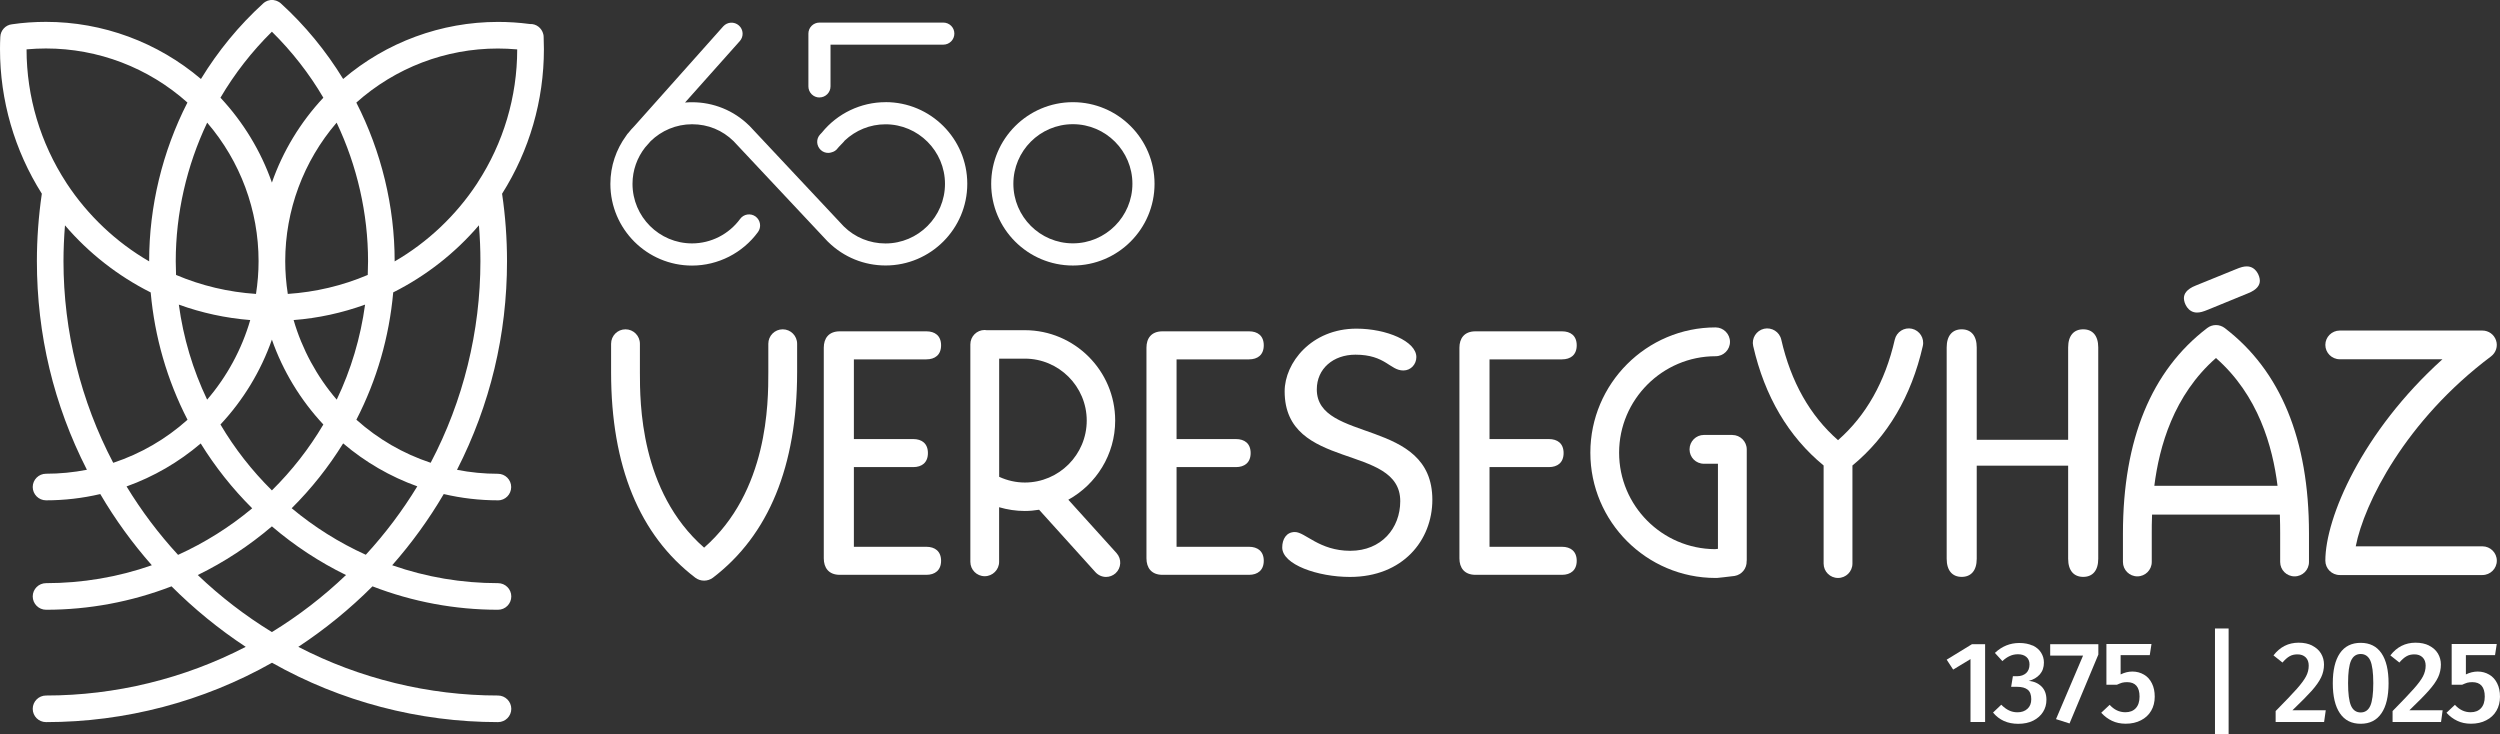 <?xml version="1.0" encoding="UTF-8"?>
<!--
  -  Copyright (c) 2025. [InteliArt Online Marketing Kft.].
  -
  -  This file is part of the [Procyon] project.
  -  All rights reserved.
  -
  -  Redistribution and use of this code, in source or binary forms,
  -  with or without modification, are strictly prohibited without
  -  explicit prior written permission from the copyright holder.
  -
  -  Unauthorized use, duplication, or distribution of this code
  -  may result in legal action.
  -
  -  Company reg. No.: 13-09-205891
  -
  -->

<svg id="Layer_1" xmlns="http://www.w3.org/2000/svg" viewBox="0 0 485.93 142.68">
    <rect x="0" y="0" width="485.93" height="142.68" fill="#333333" stroke="none"/>
    <defs>
        <style>.cls-1{fill:#fff;}</style>
    </defs>
    <path class="cls-1"
          d="M152.14,64.01c-1.55,0-2.8,1.25-2.8,2.81v5.56c0,5.84,0,23.13-12.48,34.07-12.47-10.94-12.48-28.23-12.48-34.07v-5.56c0-1.55-1.25-2.81-2.8-2.81s-2.8,1.25-2.8,2.81v5.56c0,18.21,5.51,31.64,16.38,39.92.5.37,1.1.56,1.7.56s1.19-.19,1.7-.56c10.86-8.28,16.37-21.71,16.38-39.92v-5.56c0-1.55-1.25-2.81-2.8-2.81h0Z"/>
    <path class="cls-1"
          d="M418.74,94.43c.96-7.62,3.74-17.61,11.98-24.84,8.24,7.23,11.02,17.21,11.97,24.84h-23.95ZM432.42,63.76c-1.01-.77-2.39-.77-3.4,0-10.86,8.28-16.37,21.69-16.38,39.9v5.58c0,1.54,1.26,2.79,2.8,2.79s2.8-1.25,2.8-2.79v-5.58c0-.94,0-2.19.06-3.63h24.84c.05,1.44.06,2.7.06,3.63v5.58c0,1.54,1.25,2.79,2.8,2.79s2.8-1.25,2.8-2.79v-5.58c0-18.21-5.52-31.62-16.38-39.9h0Z"/>
    <path class="cls-1"
          d="M482.51,106.19h-24.62c1.61-8.3,9.64-24.43,26.3-36.92.96-.73,1.36-1.97.97-3.11-.38-1.14-1.44-1.91-2.65-1.91h-27.73c-1.54,0-2.8,1.26-2.8,2.79s1.26,2.79,2.8,2.79h19.96c-15.64,14.11-22.76,30.81-22.76,39.15,0,1.54,1.26,2.79,2.8,2.79h27.73c1.54,0,2.8-1.25,2.8-2.79s-1.26-2.79-2.8-2.79h0Z"/>
    <path class="cls-1"
          d="M180.06,69.85c1.66,0,2.86-.86,2.86-2.73s-1.2-2.72-2.86-2.72h-16.82c-2.19,0-3.12,1.39-3.12,3.18v40.95c0,1.8.93,3.2,3.12,3.2h16.82c1.66,0,2.86-.88,2.86-2.73s-1.2-2.72-2.86-2.72h-14.09v-15.49h11.54c1.66,0,2.85-.86,2.85-2.73s-1.2-2.72-2.85-2.72h-11.54v-15.49h14.09Z"/>
    <path class="cls-1"
          d="M242.78,69.85c1.66,0,2.86-.86,2.86-2.73s-1.2-2.72-2.86-2.72h-16.82c-2.2,0-3.12,1.39-3.12,3.18v40.95c0,1.8.93,3.2,3.12,3.2h16.82c1.66,0,2.86-.88,2.86-2.73s-1.2-2.72-2.86-2.72h-14.09v-15.49h11.54c1.66,0,2.86-.86,2.86-2.73s-1.2-2.72-2.86-2.72h-11.54v-15.49h14.09Z"/>
    <path class="cls-1"
          d="M255.95,75.68c0-4.01,3.19-6.74,7.51-6.74,5.85,0,6.71,3.07,9.31,3.07,1.46,0,2.53-1.2,2.53-2.6,0-3.07-5.79-5.53-11.64-5.53-8.77,0-13.96,6.65-13.96,12.19,0,15.53,22.47,10.06,22.47,21.34,0,5.26-3.66,9.65-9.71,9.65s-8.77-3.65-10.77-3.65c-1.66,0-2.46,1.39-2.46,3,0,3.33,6.91,5.73,13.16,5.73,10.3,0,16.02-7.14,16.02-15,0-16-22.46-11-22.46-21.45h0Z"/>
    <path class="cls-1"
          d="M303.61,69.85c1.66,0,2.86-.86,2.86-2.73s-1.2-2.72-2.86-2.72h-16.81c-2.2,0-3.13,1.39-3.13,3.18v40.95c0,1.8.93,3.2,3.13,3.2h16.81c1.66,0,2.86-.88,2.86-2.73s-1.2-2.72-2.86-2.72h-14.09v-15.49h11.54c1.66,0,2.86-.86,2.86-2.73s-1.2-2.72-2.86-2.72h-11.54v-15.49h14.09Z"/>
    <path class="cls-1"
          d="M404.92,64.01c-1.8,0-2.93,1.2-2.93,3.52v17.95h-17.77v-17.95c0-2.32-1.13-3.52-2.92-3.52s-2.92,1.2-2.92,3.52v41.08c0,2.32,1.13,3.52,2.92,3.52s2.92-1.2,2.92-3.52v-18.1h17.77v18.1c0,2.32,1.13,3.52,2.93,3.52s2.92-1.2,2.92-3.52v-41.08c0-2.32-1.13-3.52-2.92-3.52h0Z"/>
    <path class="cls-1"
          d="M427.02,60.75c.6,0,1.13-.13,2.26-.6l7.64-3.13c1.87-.73,2.33-1.67,2.33-2.45,0-1.01-.8-2.79-2.53-2.79-.59,0-1.12.13-2.25.6l-7.65,3.11c-1.86.73-2.33,1.67-2.33,2.47,0,.99.8,2.79,2.53,2.79h0Z"/>
    <path class="cls-1"
          d="M194.21,92.69v-22.98h4.99c6.63,0,12.03,5.41,12.03,12.04s-5.4,12.04-12.03,12.04c-1.73,0-3.43-.39-4.99-1.11h0ZM207.66,97.13c5.42-3,9.1-8.77,9.1-15.38,0-9.68-7.88-17.57-17.57-17.57h-7.44c-.11-.02-.23-.04-.35-.04-1.54,0-2.79,1.25-2.79,2.79v42.28c0,1.54,1.25,2.79,2.79,2.79s2.8-1.26,2.8-2.79v-10.62c1.61.47,3.29.73,4.99.73.95,0,1.87-.09,2.78-.24l10.96,12.14c.55.6,1.3.92,2.05.92.66,0,1.32-.24,1.85-.71,1.13-1.03,1.23-2.77.2-3.92l-9.38-10.38h0Z"/>
    <path class="cls-1"
          d="M336.72,84.54h-5.52c-1.54,0-2.8,1.25-2.8,2.81s1.25,2.79,2.8,2.79h2.72v16.54c-.22.02-.43.04-.58.06-10.28-.06-18.63-8.45-18.63-18.75s8.41-18.75,18.75-18.75c1.55,0,2.8-1.25,2.8-2.79s-1.26-2.81-2.8-2.81c-13.42,0-24.34,10.94-24.34,24.35s10.92,24.35,24.34,24.35h.26c.09-.02,2.28-.22,3.44-.39,1.41-.24,2.39-1.48,2.34-2.88,0-.06.02-.11.02-.17v-21.54c0-1.55-1.26-2.81-2.8-2.81h0Z"/>
    <path class="cls-1"
          d="M371.64,63.9c-1.51-.34-3,.6-3.35,2.12-1.88,8.2-5.58,14.76-11.03,19.54-5.45-4.78-9.15-11.33-11.03-19.54-.34-1.52-1.85-2.45-3.35-2.12-1.51.36-2.45,1.85-2.11,3.35,2.24,9.82,6.86,17.61,13.69,23.23v19.07c0,1.54,1.25,2.79,2.8,2.79s2.8-1.25,2.8-2.79v-19.07c6.82-5.62,11.44-13.41,13.68-23.23.34-1.5-.6-3-2.11-3.35h0Z"/>
    <path class="cls-1"
          d="M12.63,43.8c4.59,5.38,10.33,9.87,16.66,13.04.78,8.67,3.18,17.01,7.16,24.75-4.23,3.78-9.08,6.59-14.44,8.37-6.32-12.01-9.67-25.57-9.67-39.19,0-2.25.1-4.57.29-6.97h0ZM28.99,50.76v.04c-6.41-3.71-11.93-8.94-16.02-15.15-.03-.06-.05-.09-.08-.13-5.04-7.74-7.72-16.69-7.73-25.93,1.3-.11,2.56-.17,3.77-.17,10.15,0,19.91,3.73,27.5,10.51-4.87,9.53-7.44,20.19-7.44,30.83h0ZM34.16,50.76c0-9.22,2.11-18.51,6.11-26.92,6.45,7.51,9.99,17.05,9.99,26.92,0,2.1-.17,4.25-.5,6.37-5.37-.36-10.59-1.59-15.54-3.69-.04-.96-.06-1.84-.06-2.68h0ZM71.48,53.44c-4.94,2.1-10.17,3.33-15.54,3.69-.33-2.12-.5-4.27-.5-6.37,0-9.87,3.54-19.41,9.99-26.92,4,8.41,6.11,17.7,6.11,26.92,0,.84-.02,1.72-.06,2.68h0ZM56.69,98.79c3.83-3.8,7.2-8.06,10.01-12.61,4.3,3.65,9.14,6.46,14.41,8.35-2.87,4.72-6.24,9.2-10.01,13.3-5.2-2.36-10.04-5.4-14.41-9.05h0ZM70.96,59.21c-.88,6.44-2.73,12.66-5.51,18.47-3.85-4.48-6.74-9.82-8.38-15.47,4.76-.36,9.43-1.39,13.89-3h0ZM52.85,102.31c4.41,3.77,9.26,6.95,14.4,9.46-4.39,4.2-9.23,7.92-14.4,11.09-5.17-3.17-10.01-6.89-14.41-11.09,5.15-2.51,9.99-5.69,14.41-9.46h0ZM39.01,86.19c2.81,4.55,6.18,8.8,10.01,12.61-4.37,3.65-9.22,6.69-14.41,9.05-3.78-4.1-7.14-8.58-10.01-13.3,5.27-1.89,10.12-4.7,14.41-8.35h0ZM40.26,77.68c-2.78-5.83-4.63-12.03-5.5-18.47,4.45,1.61,9.11,2.62,13.88,3-1.64,5.66-4.53,11-8.38,15.47h0ZM42.85,82.51c4.44-4.74,7.88-10.42,10-16.5,2.12,6.09,5.57,11.76,10,16.5-2.76,4.68-6.12,8.97-10,12.81-3.88-3.84-7.24-8.13-10-12.81h0ZM42.85,18.99c2.75-4.68,6.11-8.99,10-12.83,3.89,3.84,7.26,8.15,10,12.83-4.44,4.74-7.88,10.41-10,16.5-2.12-6.09-5.57-11.76-10-16.5h0ZM69.27,81.58c3.98-7.74,6.38-16.07,7.16-24.75,6.33-3.17,12.07-7.66,16.66-13.04.2,2.4.29,4.72.29,6.97,0,13.62-3.34,27.18-9.67,39.19-5.36-1.78-10.21-4.59-14.44-8.37h0ZM92.84,35.48c-.05.06-.08.11-.13.21-4.07,6.18-9.59,11.41-16,15.12v-.04c0-10.64-2.58-21.3-7.45-30.83,7.6-6.78,17.36-10.51,27.51-10.51,1.2,0,2.46.06,3.76.17,0,9.22-2.68,18.19-7.7,25.89h0ZM96.78,97.26c1.43,0,2.58-1.16,2.58-2.59s-1.16-2.58-2.58-2.58c-2.68,0-5.35-.26-7.95-.77,6.45-12.64,9.72-26.28,9.72-40.55,0-4.38-.32-8.8-.96-13.11,5.32-8.41,8.13-18.13,8.13-28.1,0-.81-.02-1.59-.05-2.38,0-.17-.02-.34-.07-.54-.29-1.2-1.38-2.04-2.6-1.97-2.1-.28-4.18-.41-6.2-.41-11.02,0-21.69,3.93-30.1,11.09-3.35-5.47-7.42-10.42-12.09-14.67l-.15-.13c-.07-.06-.14-.09-.19-.13-.07-.04-.12-.07-.16-.09-.09-.06-.19-.11-.26-.13-.07-.04-.15-.06-.21-.08-.1-.04-.2-.06-.26-.06-.09-.02-.16-.04-.28-.06h-.48c-.08.02-.16.04-.21.04-.1.02-.21.04-.29.07-.08.02-.16.04-.18.06-.1.04-.19.08-.34.17-.04.02-.08.06-.1.06-.07.06-.15.09-.21.15l-.17.15c-4.66,4.25-8.72,9.18-12.06,14.65C30.62,8.19,19.95,4.25,8.94,4.25c-2.23,0-4.45.15-6.61.47C1.08,4.85.11,5.9.06,7.17c-.04.79-.06,1.57-.06,2.38,0,9.95,2.81,19.67,8.13,28.1-.64,4.38-.96,8.79-.96,13.11,0,14.27,3.27,27.91,9.72,40.55-2.6.51-5.27.77-7.94.77-1.43,0-2.59,1.16-2.59,2.58s1.16,2.59,2.59,2.59c3.55,0,7.09-.41,10.54-1.22,2.87,4.91,6.24,9.55,10.02,13.84-6.63,2.32-13.54,3.48-20.56,3.48-1.43,0-2.59,1.16-2.59,2.58s1.16,2.59,2.59,2.59c8.35,0,16.56-1.54,24.39-4.55,4.38,4.38,9.23,8.34,14.42,11.76-11.93,6.18-25.34,9.46-38.81,9.46-1.43,0-2.59,1.16-2.59,2.59s1.16,2.58,2.59,2.58c15.38,0,30.56-3.99,43.92-11.54,13.36,7.55,28.54,11.54,43.93,11.54,1.43,0,2.58-1.16,2.58-2.58s-1.16-2.59-2.58-2.59c-13.48,0-26.89-3.28-38.82-9.46,5.2-3.43,10.05-7.38,14.42-11.76,7.83,3.02,16.04,4.55,24.4,4.55,1.43,0,2.58-1.16,2.58-2.59s-1.16-2.58-2.58-2.58c-7.02,0-13.94-1.16-20.57-3.48,3.78-4.29,7.15-8.94,10.02-13.84,3.45.81,6.99,1.22,10.55,1.22h0Z"/>
    <polygon class="cls-1"
             points="385.85 125.21 385.85 140.34 383.01 140.34 383.01 128.11 379.64 130.15 378.38 128.22 383.3 125.21 385.85 125.21 385.85 125.21"/>
    <path class="cls-1"
          d="M395.09,125.45c.73.36,1.27.81,1.64,1.41.37.58.55,1.22.55,1.93,0,.92-.26,1.67-.79,2.29-.53.6-1.25,1.03-2.16,1.27,1,.08,1.83.45,2.47,1.07.65.64.97,1.5.97,2.6,0,.88-.22,1.67-.66,2.36-.44.71-1.08,1.27-1.9,1.69-.82.41-1.8.62-2.92.62-2.07,0-3.7-.73-4.9-2.19l1.6-1.52c.51.51,1.01.88,1.51,1.11.5.24,1.04.36,1.64.36.81,0,1.46-.23,1.95-.69.49-.45.73-1.07.73-1.85,0-.86-.23-1.48-.69-1.85-.46-.37-1.14-.56-2.03-.56h-1.19l.34-2.06h.81c.73,0,1.32-.21,1.76-.6.44-.41.66-.97.66-1.69,0-.62-.2-1.11-.61-1.46-.4-.34-.94-.52-1.62-.52-.58,0-1.12.11-1.6.34-.48.21-.96.54-1.44.99l-1.46-1.59c1.37-1.29,2.95-1.93,4.75-1.93,1,0,1.87.17,2.6.51h0Z"/>
    <polygon class="cls-1"
             points="407.86 125.21 407.86 127.23 402.26 140.62 399.63 139.78 404.89 127.43 398.5 127.43 398.5 125.21 407.86 125.21 407.86 125.21"/>
    <path class="cls-1"
          d="M417.86,127.34h-5.67v3.75c.75-.37,1.51-.56,2.29-.56.84,0,1.59.21,2.25.6.66.37,1.18.96,1.54,1.69.37.73.55,1.59.55,2.6s-.23,1.95-.69,2.73c-.47.81-1.13,1.42-1.98,1.85-.86.45-1.85.67-2.97.67-1,0-1.89-.19-2.66-.56-.77-.36-1.47-.88-2.1-1.57l1.64-1.54c.87.96,1.88,1.44,3.06,1.44.86,0,1.53-.26,2.02-.79.48-.52.73-1.27.73-2.25,0-1.87-.81-2.81-2.43-2.81-.35,0-.67.04-.97.11-.3.09-.63.23-.99.39h-2.05v-7.91h8.76l-.33,2.14h0Z"/>
    <polygon class="cls-1"
             points="430.53 142.68 433.18 142.68 433.18 122.16 430.53 122.16 430.53 142.68 430.53 142.68"/>
    <path class="cls-1"
          d="M449.44,125.5c.74.37,1.31.88,1.7,1.52.39.66.58,1.37.58,2.15,0,.86-.18,1.69-.55,2.47-.37.79-.98,1.65-1.83,2.62-.86.96-2.11,2.21-3.76,3.8h6.48l-.32,2.27h-9.42v-2.12c1.92-1.95,3.3-3.39,4.13-4.33.83-.94,1.42-1.74,1.77-2.4.36-.67.53-1.37.53-2.1,0-.67-.19-1.22-.59-1.61-.4-.39-.93-.58-1.59-.58-.58,0-1.1.11-1.54.37-.44.24-.9.66-1.38,1.22l-1.75-1.39c1.27-1.65,2.9-2.47,4.9-2.47,1.02,0,1.9.19,2.64.56h0Z"/>
    <path class="cls-1"
          d="M456.98,128.41c-.39.86-.58,2.32-.58,4.38s.19,3.52.58,4.4c.39.86,1.02,1.29,1.87,1.29s1.48-.43,1.87-1.29c.38-.86.58-2.32.58-4.4s-.2-3.54-.58-4.4c-.39-.84-1.02-1.27-1.87-1.27s-1.48.43-1.87,1.29h0ZM462.89,126.97c.92,1.35,1.38,3.28,1.38,5.83s-.46,4.5-1.38,5.84c-.93,1.37-2.27,2.04-4.04,2.04s-3.11-.67-4.04-2.04c-.92-1.35-1.38-3.3-1.38-5.84s.46-4.48,1.38-5.83c.93-1.35,2.27-2.02,4.04-2.02s3.11.67,4.04,2.02h0Z"/>
    <path class="cls-1"
          d="M472.16,125.5c.75.37,1.31.88,1.7,1.52.39.66.58,1.37.58,2.15,0,.86-.18,1.69-.54,2.47-.37.79-.98,1.65-1.84,2.62-.85.96-2.1,2.21-3.75,3.8h6.47l-.31,2.27h-9.42v-2.12c1.92-1.95,3.29-3.39,4.12-4.33.84-.94,1.43-1.74,1.78-2.4.35-.67.53-1.37.53-2.1,0-.67-.2-1.22-.6-1.61-.4-.39-.92-.58-1.58-.58-.59,0-1.1.11-1.54.37-.44.24-.91.66-1.39,1.22l-1.75-1.39c1.27-1.65,2.91-2.47,4.9-2.47,1.02,0,1.9.19,2.64.56h0Z"/>
    <path class="cls-1"
          d="M484.97,127.34h-5.67v3.75c.75-.37,1.52-.56,2.3-.56.83,0,1.58.21,2.24.6.66.37,1.18.96,1.54,1.69.37.73.55,1.59.55,2.6s-.23,1.95-.69,2.73c-.47.81-1.13,1.42-1.98,1.85-.85.45-1.84.67-2.97.67-1,0-1.89-.19-2.66-.56-.77-.36-1.48-.88-2.1-1.57l1.64-1.54c.87.96,1.88,1.44,3.05,1.44.86,0,1.53-.26,2.02-.79.48-.52.73-1.27.73-2.25,0-1.87-.81-2.81-2.43-2.81-.35,0-.67.04-.97.11-.3.09-.63.23-.99.39h-2.04v-7.91h8.76l-.33,2.14h0Z"/>
    <path class="cls-1"
          d="M159.28,18.94c1.19,0,2.15-.97,2.15-2.15v-8.11h21.92c1.19,0,2.15-.96,2.15-2.15s-.96-2.14-2.15-2.14h-24.07c-1.19,0-2.15.96-2.15,2.14v10.27c0,1.18.96,2.15,2.15,2.15h0Z"/>
    <path class="cls-1"
          d="M208.54,47.3c-6.38,0-11.57-5.19-11.57-11.58s5.19-11.58,11.57-11.58,11.57,5.21,11.57,11.58-5.19,11.58-11.57,11.58h0ZM208.54,19.86c-8.75,0-15.88,7.12-15.88,15.87s7.12,15.88,15.88,15.88,15.87-7.12,15.87-15.88-7.12-15.87-15.87-15.87h0Z"/>
    <path class="cls-1"
          d="M172.11,19.86c-4.78,0-9.35,2.19-12.35,5.9l-.34.36c-.82.86-.76,2.19.1,3.02.41.39.94.58,1.47.58.22,0,.43-.04.64-.11.46-.11.89-.37,1.19-.79.08-.09.16-.19.24-.28l.93-.97c.07-.07.13-.15.19-.24,2.13-2,4.92-3.17,7.93-3.17,6.38,0,11.57,5.21,11.57,11.58s-5.19,11.58-11.57,11.58c-3.04,0-5.91-1.16-8.09-3.3l-18.36-19.58s-.05-.04-.07-.06c-2.98-2.92-6.92-4.51-11.08-4.51-.46,0-.91.02-1.36.06l10.65-11.95c.79-.88.71-2.25-.18-3.03-.89-.79-2.25-.71-3.04.17l-17.24,19.35c-.45.45-.86.92-1.25,1.42l-.13.13c-.11.13-.2.26-.27.39-1.91,2.62-3.05,5.84-3.05,9.33,0,8.77,7.12,15.88,15.87,15.88,5.05,0,9.84-2.44,12.82-6.52.7-.96.49-2.3-.47-3.02-.96-.69-2.3-.49-3,.47-2.18,2.98-5.67,4.76-9.35,4.76-6.38,0-11.57-5.19-11.57-11.58,0-2.66.92-5.11,2.44-7.06l1.09-1.24c2.08-2.02,4.92-3.28,8.05-3.28s5.91,1.18,8.06,3.28l18.29,19.5s.05.06.08.07l.09.09c2.98,2.9,6.92,4.51,11.09,4.51,8.75,0,15.88-7.12,15.88-15.88s-7.12-15.87-15.88-15.87h0Z"/>
</svg>
